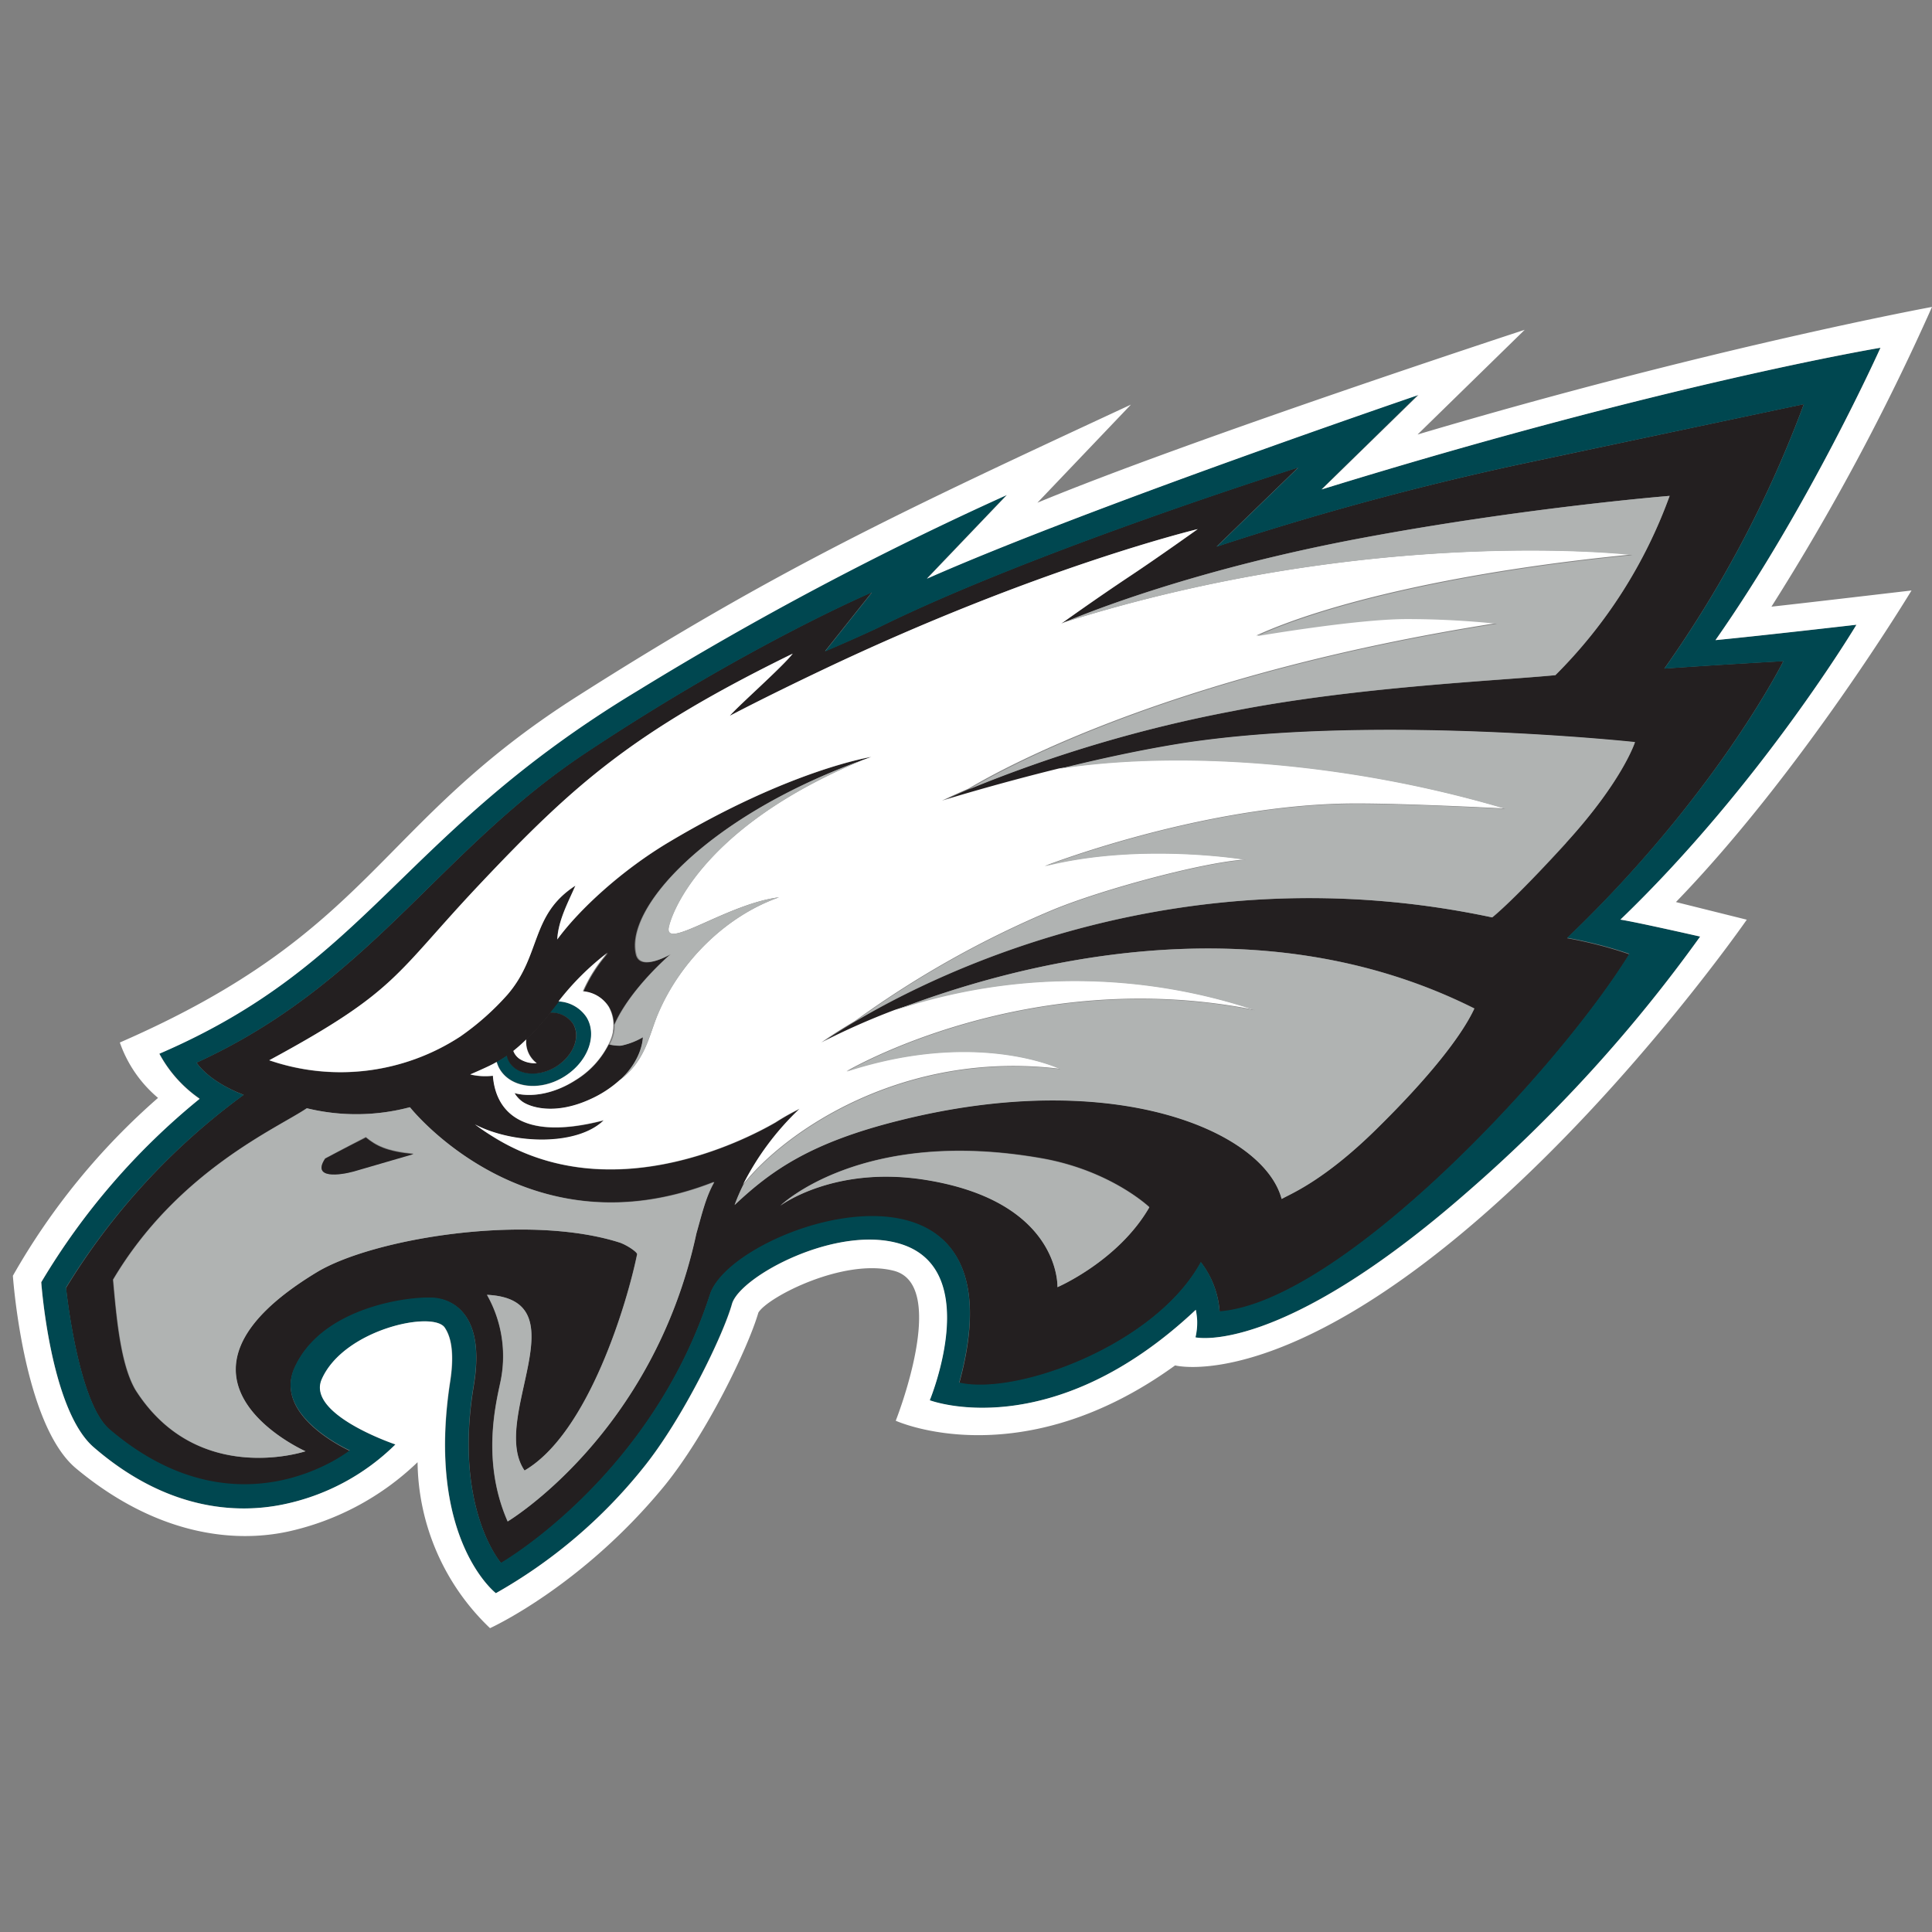 <svg xmlns="http://www.w3.org/2000/svg" viewBox="0 0 300 300"><rect x="0" y="0" width="300" height="300" fill="#808080" stroke="none"/><defs><style>.cls-1{fill:none;}.cls-2{fill:#231f20;}.cls-3{fill:#004750;}.cls-4{fill:#fff;}.cls-5{fill:#b0b3b2;}</style></defs><title>philadelphia-eagles</title><g id="Layer_2" data-name="Layer 2"><g id="Layer_25" data-name="Layer 25"><rect class="cls-1" width="300" height="300"/><path class="cls-2" d="M133.35,118.22l0,0Z"/><path class="cls-2" d="M96.3,162.38a6.22,6.22,0,0,1-1.77-.19h0a13.75,13.75,0,0,1-5.15,5.57c-3.23,2.05-6.81,2.69-9.44,2a4.4,4.4,0,0,0,1.25,1.35c1.25.85,5,2.09,10.4-.35a17.61,17.61,0,0,0,4.66-3c3.61-3.27,3.58-6.67,3.58-6.67A11.11,11.11,0,0,1,96.3,162.38Z"/><path class="cls-2" d="M95,161.09v0Z"/><path class="cls-2" d="M95.22,160.25l0-.16Z"/><path class="cls-2" d="M276.92,102.66s-9.58.52-18.48,1.15A178.54,178.54,0,0,0,280.1,62.75S250.6,69,236.46,72a462.52,462.52,0,0,0-47.55,12.87l12.69-12.3S160.9,85.4,136.86,97.19c-2.65,1.31-8.75,3.92-8.75,3.92l7.29-9.17s-19.31,8.23-44.54,25C68,132.19,57.42,152.69,30.52,165c0,0,1.73,2.87,7.31,5A104.85,104.85,0,0,0,10.25,200s1.81,17.75,6.74,22c20,17.12,37.34,3.3,37.34,3.3s-12-5.33-8.58-12.87c4.25-9.41,17.72-11,21.27-10.85,0,0,8.9-.44,6.55,13.61-3.18,19.09,4.25,27.56,4.25,27.56s23.26-13.34,32.43-41.68c3.53-10.92,49.57-26,38.71,13.7,8.93,2.06,30.48-5.85,37.52-18.73a14.11,14.11,0,0,1,2.91,7.67c18.76-1.46,52.39-37.29,63.63-55.52a65.78,65.78,0,0,0-9.68-2.5C266.62,123.4,276.92,102.66,276.92,102.66ZM108.11,191.55c-6.7,31.18-29.3,44.7-29.3,44.7-4.1-9.35-1.81-18.37-1.1-21.76a19.34,19.34,0,0,0-2.11-13.43c14.86.71.29,19.22,5.83,27.28,10-5.81,16-26.27,17.48-33.56.11-.28-1.41-1.36-2.63-1.81-14.35-4.62-38.42-.68-47.12,4.59-27.23,16.49-1.74,27.79-1.74,27.79S30.64,231,21,215.81c-2.34-4-2.95-11.36-3.47-17.11,10-16.89,25.69-23.61,30.07-26.61a32.47,32.47,0,0,0,16-.16s18.2,23,47.23,11.58C109.58,185.87,109,188.47,108.11,191.55Zm56.09,8.3s.61-13.25-20.43-16.65c-14.24-2.28-22.6,4-22.6,4s12.59-12.29,40.61-7.36c10.74,1.9,16.69,7.58,16.69,7.58C173.67,195.78,164.2,199.85,164.2,199.85Zm79-68.95c-8.34,9.14-11.47,11.56-11.47,11.56-47.93-10.21-85.68,8.3-98.95,16.18-3.36,2-5.16,3.3-5.16,3.3A110.06,110.06,0,0,1,139,156.88c18.38-7.09,55.92-17.35,89.94-.3-2,4.33-7.14,10.78-15.3,18.82-7.79,7.66-12.95,9.85-14.3,10.58l-.33.17c-2.77-10.5-25.89-20.51-59.14-12.24-14,3.46-20.11,7.83-25.8,13.18A29.92,29.92,0,0,1,115.4,184a42.7,42.7,0,0,1,8.8-11.8,36.92,36.92,0,0,0-3.74,2.11c-5.07,2.93-25.81,13.46-43.81,2.26-1.11-.68-2.06-1.34-2.87-1.94,6,3.13,15.87,3.4,20-.64-14.35,3.72-16.9-2.83-17.21-6.92a10.17,10.17,0,0,1-3.52-.2s2.35-1,3.5-1.6c.21-.1.4-.23.61-.33.54-.32,1.08-.64,1.6-1l1-.74a26.33,26.33,0,0,0,2-1.78,46.28,46.28,0,0,0,3.72-4.12c.52-.64,1-1.24,1.39-1.75A41.27,41.27,0,0,1,94.44,148a23.09,23.09,0,0,0-3.84,6,5.15,5.15,0,0,1,4,2.39,5.82,5.82,0,0,1,.72,3.37c0-.24,0-.45,0-.55,2.5-5.69,8.74-11,8.74-11s-4.61,2.72-5.32.07c-1.82-7.08,10.58-21.07,34.17-29.87l.2-.06.74-.28c.48-.16.94-.34,1.42-.51,0,0-12.5,1.95-31.33,13.17-7.4,4.41-14,10.53-17.43,15.17.15-3,1.81-6,2.81-8.35-7,4.53-5.27,10.81-10.55,16.93a41.26,41.26,0,0,1-7.33,6.5,34,34,0,0,1-29.65,3.68c20-10.81,19.39-13.26,32.57-27.22,14.77-15.65,23.85-23.74,48.71-35.92-1.62,2.09-8.34,8-9.78,9.66,0,0,5-2.66,14.43-7.15C161.25,88.07,186,82.16,186,82.16s-6.13,4.38-10.36,7.19c-5.73,3.81-10.82,7.48-10.82,7.48l.63-.27c3.37-1.43,20.29-8.25,46.47-13.11C237.09,78.77,259.26,77,259.26,77a75.63,75.63,0,0,1-17.74,27.85c-8.93.87-31.11,1.82-50.21,5.6a211.5,211.5,0,0,0-40.91,12.12c-2.67,1.15-4.09,1.85-4.09,1.85s8-2.52,18.19-5c6.06-1.51,12.89-3,19.25-4,29.46-4.53,70.13-.15,70.13-.15S252,121.21,243.16,130.9Z"/><path class="cls-2" d="M133.35,118.22l.53-.2-.74.28.16-.06Z"/><path class="cls-3" d="M288.27,97s-14.81,1.71-21.89,2.39C281,78.55,292,54,292,54s-33.69,5.57-86.81,22l15-14.69S168.46,79,143.93,89.81l12.42-13a512.39,512.39,0,0,0-57.41,30.44c-37,22.28-41.45,42.22-74.2,56.32a20,20,0,0,0,6.26,7A107.66,107.66,0,0,0,6.42,199.11s1.39,19.78,8.14,25.62c11.43,9.87,22.29,10.33,29.31,8.91a34.71,34.71,0,0,0,17.55-9.34S47.58,219.67,50,214.18c3.41-7.77,17.34-10.74,19.11-8,.59.9,1.65,3,.83,8.32C66.13,239,77,247.39,77,247.39A79.24,79.24,0,0,0,99.8,228c6.23-7.68,12.52-20.77,13.83-25.5,1.22-4.32,16.38-12.44,26.28-9.29,12.79,4.07,4.43,24.24,4.43,24.24s18.78,7.16,41.31-14.05a11.67,11.67,0,0,1,.21,1.71,10.08,10.08,0,0,1-.26,2.57s13,3,42.25-22.6A230.13,230.13,0,0,0,264,145.43s-9.93-2.27-12.35-2.63C273.46,121.8,288.27,97,288.27,97ZM253,148.1c-11.24,18.23-44.87,54.06-63.63,55.52a14.11,14.11,0,0,0-2.91-7.67c-7,12.88-28.59,20.79-37.52,18.73,10.86-39.74-35.18-24.62-38.71-13.7-9.17,28.34-32.43,41.68-32.43,41.68s-7.43-8.47-4.25-27.56c2.35-14-6.55-13.61-6.55-13.61-3.55-.18-17,1.44-21.27,10.85-3.41,7.54,8.58,12.87,8.58,12.87S37,239,17,221.91c-4.93-4.21-6.74-22-6.74-22a104.85,104.85,0,0,1,27.58-29.89c-5.58-2.16-7.31-5-7.31-5C57.42,152.69,68,132.19,90.86,117c25.23-16.8,44.54-25,44.54-25l-7.29,9.17s6.1-2.61,8.75-3.92c24-11.79,64.74-24.64,64.74-24.64l-12.69,12.3A462.52,462.52,0,0,1,236.46,72c14.14-3,43.64-9.23,43.64-9.23a178.54,178.54,0,0,1-21.66,41.06c8.9-.63,18.48-1.15,18.48-1.15s-10.3,20.74-33.58,42.94A65.78,65.78,0,0,1,253,148.1Zm-166.2,7.43c-.4.51-.87,1.11-1.39,1.75A4,4,0,0,1,89,159c1.22,2,0,5-2.71,6.64s-5.94,1.28-7.17-.76a3.46,3.46,0,0,1-.37-1c-.52.38-1.06.7-1.6,1a4.38,4.38,0,0,0,.48,1.14c1.73,2.88,6.15,3.43,9.88,1.22s5.33-6.38,3.62-9.26A5.54,5.54,0,0,0,86.82,155.53Z"/><path class="cls-2" d="M86.26,165.68C89,164,90.19,161.07,89,159a4,4,0,0,0-3.54-1.76,46.28,46.28,0,0,1-3.72,4.12,4.1,4.1,0,0,0,1.62,3.7,4.46,4.46,0,0,1-2.68-.65,2.59,2.59,0,0,1-1-1.27l-1,.74a3.46,3.46,0,0,0,.37,1C80.32,167,83.53,167.3,86.26,165.68Z"/><path class="cls-4" d="M275.07,94.2A361.87,361.87,0,0,0,300,47.66S265.51,54,220.12,67.47l16.64-16.26s-51.88,17-75.67,26.85l14.52-15.23c-35.54,16.52-55,25.57-86,45.31-31.43,20-31.46,36.5-71,53.74a19.65,19.65,0,0,0,5.93,8.6A106.27,106.27,0,0,0,2,198.1s1.57,23,9.78,29.89c12.22,10.19,24.15,11.71,32.9,9.84a42,42,0,0,0,20.16-10.78,36.13,36.13,0,0,0,11.25,25.77s14.17-6.41,27-22c6.68-8.17,13.13-21.66,14.67-27,1.46-2.43,13.28-8.51,21.05-6.49,8.63,2.24.28,23.28.28,23.28s19.3,8.84,43.38-8.59c0,0,16.69,4.42,49.13-24.49,22.56-20.1,39.64-44.72,39.64-44.72l-11-2.74c19.61-20.25,36.58-48.38,36.58-48.38S278,93.9,275.07,94.2ZM264,145.43a230.13,230.13,0,0,1-36.11,39.63c-29.26,25.63-42.25,22.6-42.25,22.6a10.08,10.08,0,0,0,.26-2.57,11.67,11.67,0,0,0-.21-1.71c-22.53,21.21-41.31,14.05-41.31,14.05s8.36-20.17-4.43-24.24c-9.9-3.15-25.06,5-26.28,9.29-1.31,4.73-7.6,17.82-13.83,25.5A79.24,79.24,0,0,1,77,247.39s-10.89-8.39-7.11-32.9c.82-5.34-.24-7.42-.83-8.32-1.77-2.73-15.7.24-19.11,8-2.39,5.49,11.45,10.12,11.45,10.12a34.71,34.71,0,0,1-17.55,9.34c-7,1.42-17.88,1-29.31-8.91-6.75-5.84-8.14-25.62-8.14-25.62A107.66,107.66,0,0,1,31,170.63a20,20,0,0,1-6.26-7c32.75-14.1,37.23-34,74.2-56.32a512.39,512.39,0,0,1,57.41-30.44l-12.42,13C168.46,79,220.26,61.34,220.26,61.34L205.23,76C258.35,59.6,292,54,292,54S281,78.55,266.38,99.4c7.08-.68,21.89-2.39,21.89-2.39s-14.81,24.79-36.66,45.79C254,143.16,264,145.43,264,145.43ZM165.43,96.56l-.63.27s5.09-3.67,10.82-7.48c4.23-2.81,10.36-7.19,10.36-7.19S161.25,88.07,127.75,104c-9.44,4.49-14.43,7.15-14.43,7.15,1.44-1.67,8.16-7.57,9.78-9.66-24.86,12.18-33.94,20.27-48.71,35.92-13.18,14-12.58,16.41-32.57,27.22a34,34,0,0,0,29.65-3.68,41.26,41.26,0,0,0,7.33-6.5c5.28-6.12,3.53-12.4,10.55-16.93-1,2.35-2.66,5.3-2.81,8.35,3.38-4.64,10-10.76,17.43-15.17,18.83-11.22,31.33-13.17,31.33-13.17-.48.17-.94.35-1.42.51l-.15.07c-25.6,10.69-29.78,24.63-29.93,26.09-.26,3.14,9.33-3.9,17.15-4.86-8.24,2.91-15.3,9.92-18.75,18-1.45,3.43-1.89,7.34-6,10.39a17.61,17.61,0,0,1-4.66,3c-5.41,2.44-9.15,1.2-10.4.35a4.4,4.4,0,0,1-1.25-1.35c2.63.73,6.21.09,9.44-2a13.75,13.75,0,0,0,5.15-5.57h0a10.33,10.33,0,0,0,.47-1.1v0a7,7,0,0,0,.21-.81l0-.16a4.07,4.07,0,0,0,.06-.41,5.82,5.82,0,0,0-.72-3.37,5.15,5.15,0,0,0-4-2.39,23.09,23.09,0,0,1,3.84-6,41.27,41.27,0,0,0-7.62,7.57A5.54,5.54,0,0,1,91.1,158c1.71,2.88.11,7-3.62,9.26s-8.15,1.66-9.88-1.22a4.38,4.38,0,0,1-.48-1.14c-.21.1-.4.23-.61.33-1.15.6-3.5,1.6-3.5,1.6a10.17,10.17,0,0,0,3.52.2c.31,4.09,2.86,10.64,17.21,6.92-4.09,4-14,3.77-20,.64.81.6,1.76,1.26,2.87,1.94,18,11.2,38.74.67,43.81-2.26a36.92,36.92,0,0,1,3.74-2.11,42.7,42.7,0,0,0-8.8,11.8c6.32-8.08,24.65-21,49.24-18,0,0-12.87-6.24-33.16.38,0,0,28-16.58,63.4-9.53a88.47,88.47,0,0,0-55.88,0,110.06,110.06,0,0,0-11.42,5.06s1.8-1.32,5.16-3.3a153.23,153.23,0,0,1,30.93-17.36c7.83-3.21,23.4-7.37,29.74-7.74,0,0-16.31-2.76-31.16,1,0,0,23.53-9.18,46.36-9.69,7.65-.17,25.14.76,25.14.76-25.22-7.49-51.38-9-69.25-6.22-10.17,2.5-18.19,5-18.19,5s1.42-.7,4.09-1.85c6.45-3.84,32.88-18,82-25.71a135.1,135.1,0,0,0-14-.73c-7.85,0-23.3,2.66-23.3,2.66,11.19-5.12,32.27-10.07,58.35-12.59C253.5,86.18,213.66,81.44,165.43,96.56ZM83.33,165.1a4.1,4.1,0,0,1-1.62-3.7,26.33,26.33,0,0,1-2,1.78,2.59,2.59,0,0,0,1,1.27A4.46,4.46,0,0,0,83.33,165.1Z"/><path class="cls-5" d="M99.82,161.05s0,3.4-3.58,6.67c4.07-3.05,4.51-7,6-10.39,3.45-8.09,10.51-15.1,18.75-18-7.82,1-17.41,8-17.15,4.86.15-1.46,4.33-15.4,29.93-26.09l.15-.07-.53.2,0,0-.16.06-.2.06c-23.59,8.8-36,22.79-34.17,29.87.71,2.65,5.32-.07,5.32-.07s-6.24,5.28-8.74,11c0,.1,0,.31,0,.55s0,.28-.06.41l0,.16a7.31,7.31,0,0,1-.21.81v0a10.35,10.35,0,0,1-.47,1.1,6.22,6.22,0,0,0,1.77.19A11.11,11.11,0,0,0,99.82,161.05Zm83.93-45.67c-6.36,1-13.19,2.49-19.25,4,17.87-2.75,44-1.27,69.25,6.22,0,0-17.49-.93-25.14-.76-22.83.51-46.36,9.69-46.36,9.69,14.85-3.75,31.16-1,31.16-1-6.34.37-21.91,4.53-29.74,7.74a153.23,153.23,0,0,0-30.93,17.36c13.27-7.88,51-26.39,98.95-16.18,0,0,3.13-2.42,11.47-11.56,8.84-9.69,10.72-15.67,10.72-15.67S213.21,110.85,183.75,115.38ZM139,156.88a88.47,88.47,0,0,1,55.88,0c-35.43-7.05-63.4,9.53-63.4,9.53,20.29-6.62,33.16-.38,33.16-.38-24.59-3-42.92,9.94-49.24,18a29.92,29.92,0,0,0-1.33,3.09c5.69-5.35,11.77-9.72,25.8-13.18,33.25-8.27,56.37,1.74,59.14,12.24l.33-.17c1.35-.73,6.51-2.92,14.3-10.58,8.16-8,13.29-14.49,15.3-18.82C194.92,139.53,157.38,149.79,139,156.88Zm52.31-46.45c19.1-3.78,41.28-4.73,50.21-5.6A75.63,75.63,0,0,0,259.26,77s-22.17,1.79-47.36,6.47c-26.18,4.86-43.1,11.68-46.47,13.11,48.23-15.12,88.07-10.38,88.07-10.38-26.08,2.52-47.16,7.47-58.35,12.59,0,0,15.45-2.66,23.3-2.66a135.1,135.1,0,0,1,14,.73c-49.14,7.68-75.57,21.87-82,25.71A211.5,211.5,0,0,1,191.31,110.43Zm-70.14,76.8s8.36-6.31,22.6-4c21,3.4,20.43,16.65,20.43,16.65s9.47-4.07,14.27-12.4c0,0-5.95-5.68-16.69-7.58C133.76,174.94,121.17,187.23,121.17,187.23Zm-57.5-15.3a32.47,32.47,0,0,1-16,.16c-4.38,3-20.08,9.72-30.07,26.61.52,5.75,1.13,13.1,3.47,17.11,9.6,15.15,26.38,9.54,26.38,9.54s-25.49-11.3,1.74-27.79c8.7-5.27,32.77-9.21,47.12-4.59,1.22.45,2.74,1.53,2.63,1.81-1.48,7.29-7.5,27.75-17.48,33.56-5.54-8.06,9-26.57-5.83-27.28a19.34,19.34,0,0,1,2.11,13.43c-.71,3.39-3,12.41,1.1,21.76,0,0,22.6-13.52,29.3-44.7.87-3.08,1.47-5.68,2.79-8C81.87,195,63.67,171.93,63.67,171.93Zm-8.74,9.93c-2.08.62-6.58,1.26-4.44-2,0,0,2.71-1.45,6.32-3.33,1.56,1.28,3.17,2.17,7.4,2.58C64.21,179.16,56.61,181.36,54.93,181.86Z"/><path class="cls-2" d="M50.49,179.91c-2.14,3.21,2.36,2.57,4.44,2,1.68-.5,9.28-2.7,9.28-2.7-4.23-.41-5.84-1.3-7.4-2.58C53.2,178.46,50.49,179.91,50.49,179.91Z"/></g></g></svg>